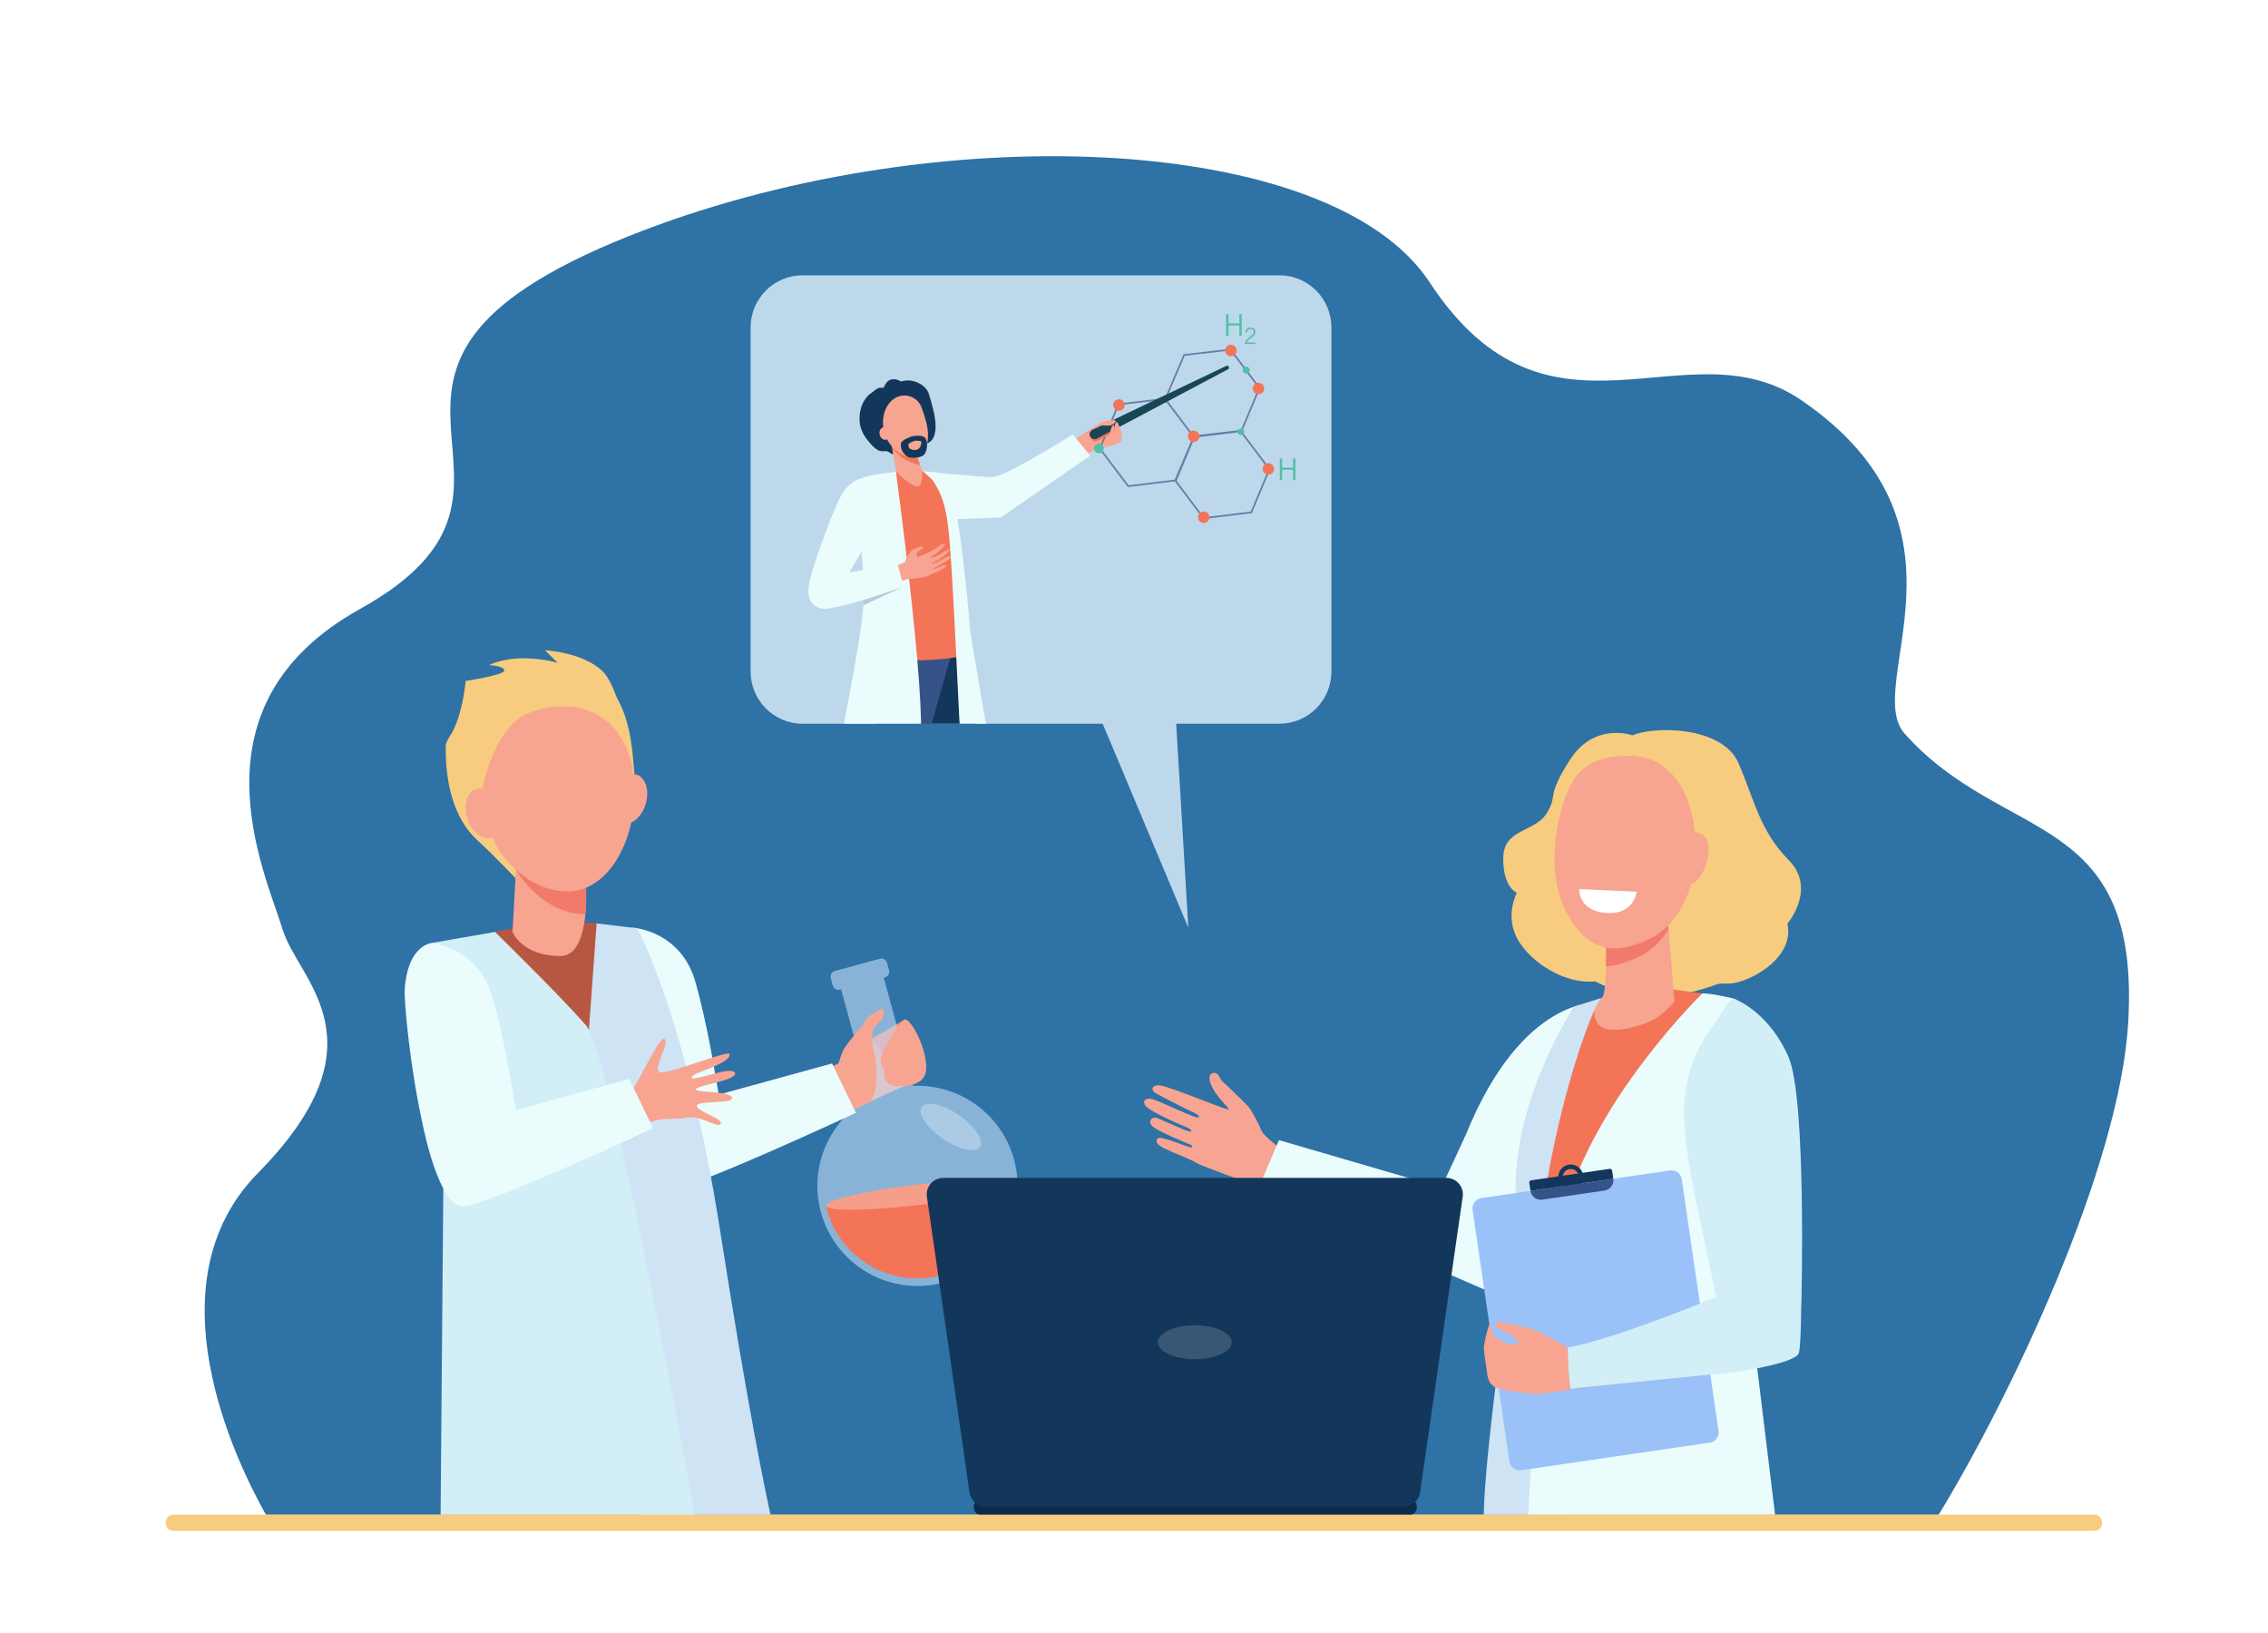 <svg xmlns="http://www.w3.org/2000/svg" xmlns:xlink="http://www.w3.org/1999/xlink" id="Layer_1" x="0px" y="0px" viewBox="0 0 2777.45 2000" style="enable-background:new 0 0 2777.45 2000;" xml:space="preserve"><rect x="0" y="0" style="fill:#FFFFFF;" width="2777.45" height="2000"></rect><g>	<path style="fill:#2E72A6;" d="M2374.084,1855.018c87.632-143.604,221.732-425.083,232.158-602.58  c15.413-262.385-151.612-217.551-273.564-353.75c-53.188-59.402,100.168-253.256-126.559-408.497  c-140.667-96.315-308.785,78.795-455.346-144.444c-120.85-184.078-611.553-204.699-982.295-55.953  c-415.128,166.555-52.64,303.229-327.73,456.048c-213.19,118.431-116.577,321.432-94.404,393.063  c19.312,62.388,128.42,136.199-30.488,297.621c-132.299,134.392-28.622,350.038,9.809,418.491H2374.084z"></path>	<g>		<g>			<g>				<path style="fill:#BED8EB;" d="M1566.834,337.161H982.845c-35.15,0-63.644,28.592-63.644,63.862v421.373     c0,35.27,28.495,63.862,63.644,63.862h367.542l104.875,249.868l-14.889-249.868h126.461c35.15,0,63.646-28.592,63.646-63.862     V401.023C1630.48,365.753,1601.985,337.161,1566.834,337.161z"></path>			</g>		</g>	</g>	<g>		<defs>			<path id="SVGID_1_" d="M1566.834,337.161H982.845c-35.15,0-63.644,28.592-63.644,63.862v421.373    c0,35.27,28.495,63.862,63.644,63.862h367.542h140.537h75.91c35.15,0,63.646-28.592,63.646-63.862V401.023    C1630.48,365.753,1601.985,337.161,1566.834,337.161z"></path>		</defs>		<clipPath id="SVGID_00000147203724510495953130000017907302048699449478_">			<use xlink:href="#SVGID_1_" style="overflow:visible;"></use>		</clipPath>		<g style="clip-path:url(#SVGID_00000147203724510495953130000017907302048699449478_);">			<g>				<path style="fill:#F7A491;" d="M1373.068,538.564c1.868-5.875-11.649-17.225-15.617-20.58c-3.967-3.354-1.493-0.957-7.267-1.56     c-0.704-0.074-26.315,16.534-26.315,16.534c-8.186,5.48-82.349,53.69-101.809,57.396c-19.875,3.785-88.715-4.667-88.715-4.667     l-19.867,37.566c0,0,96.564,8.204,121.313,0.698c20.495-6.216,77.22-54.631,101.335-71.062l0.012,0.017     C1341.905,549.782,1371.199,544.438,1373.068,538.564z"></path>				<g>					<path style="fill:#677EA6;" d="M1521.12,528.513l22.413-53.53l-36.09-47.969l-58.041,6.748l-22.83,53.656l-57.35,6.668      l-23.509,55.253l35.469,47.144l57.588-7.032l34.755,46.195l59.603-7.277l22.568-53.899L1521.12,528.513z M1450.86,435.71      l55.629-6.467l34.639,46.041l-21.472,51.283l-0.048-0.065l-57.821,6.723l-33.482-44.503L1450.86,435.71z M1348.124,549.045      l22.555-53.01l55.629-6.468l34.393,45.713l-22.159,52.08l-56.409,6.888L1348.124,549.045z M1531.661,626.429l-57.185,6.983      l-33.536-44.575l22.145-52.888l55.866-6.821l34.34,45.643L1531.661,626.429z"></path>					<path style="fill:#F47458;" d="M1514.384,429.243c0,3.885-3.149,7.034-7.034,7.034c-3.885,0-7.034-3.149-7.034-7.034      c0-3.885,3.149-7.034,7.034-7.034C1511.235,422.208,1514.384,425.358,1514.384,429.243z"></path>					<path style="fill:#F47458;" d="M1377.353,495.924c0,3.885-3.149,7.035-7.034,7.035s-7.034-3.15-7.034-7.035      s3.149-7.034,7.034-7.034S1377.353,492.039,1377.353,495.924z"></path>					<path style="fill:#F47458;" d="M1548.162,475.782c0,3.885-3.149,7.034-7.034,7.034c-3.885,0-7.034-3.149-7.034-7.034      s3.15-7.034,7.034-7.034C1545.013,468.747,1548.162,471.897,1548.162,475.782z"></path>					<path style="fill:#F47458;" d="M1560.325,574.259c0,3.885-3.149,7.034-7.034,7.034c-3.885,0-7.035-3.15-7.035-7.034      c0-3.885,3.15-7.035,7.035-7.035C1557.176,567.225,1560.325,570.374,1560.325,574.259z"></path>					<circle style="fill:#F47458;" cx="1474.095" cy="633.412" r="7.034"></circle>					<path style="fill:#F47458;" d="M1468.808,534.292c0,3.885-3.149,7.034-7.034,7.034s-7.034-3.149-7.034-7.034      c0-3.885,3.149-7.035,7.034-7.035S1468.808,530.407,1468.808,534.292z"></path>					<path style="fill:#50BFA5;" d="M1530.452,453.24c0,2.386-1.934,4.32-4.321,4.32c-2.386,0-4.32-1.934-4.32-4.32      c0-2.386,1.934-4.321,4.32-4.321C1528.518,448.92,1530.452,450.854,1530.452,453.24z"></path>					<path style="fill:#50BFA5;" d="M1431.696,488.889c0,2.386-1.935,4.32-4.321,4.32s-4.321-1.934-4.321-4.32      s1.935-4.32,4.321-4.32S1431.696,486.503,1431.696,488.889z"></path>					<path style="fill:#50BFA5;" d="M1523.665,528.627c0,2.248-1.823,4.071-4.071,4.071c-2.248,0-4.071-1.823-4.071-4.071      c0-2.248,1.823-4.071,4.071-4.071C1521.842,524.557,1523.665,526.379,1523.665,528.627z"></path>					<path style="fill:#50BFA5;" d="M1351.641,549.171c0,3.273-2.654,5.927-5.927,5.927s-5.927-2.654-5.927-5.927      c0-3.273,2.654-5.927,5.927-5.927S1351.641,545.897,1351.641,549.171z"></path>					<g>						<path style="fill:#50BFA5;" d="M1501.533,411.215v-26.549h2.886v11.347h13.337v-11.347h2.904v26.549h-2.904v-12.638h-13.337       v12.638H1501.533z"></path>					</g>					<g>						<path style="fill:#50BFA5;" d="M1567.273,587.894v-26.549h2.886v11.347h13.337v-11.347h2.904v26.549h-2.904v-12.638h-13.337       v12.638H1567.273z"></path>					</g>					<g>						<path style="fill:#50BFA5;" d="M1524.666,421.233v-1.853c0.435-0.977,1.006-1.922,1.713-2.832       c0.706-0.911,1.584-1.824,2.633-2.74c0.471-0.418,1.224-1.002,2.26-1.753c1.035-0.751,1.757-1.34,2.166-1.766       c0.631-0.667,1.093-1.295,1.386-1.886c0.293-0.591,0.44-1.193,0.44-1.806c0-1.137-0.335-2.035-1.007-2.693       c-0.671-0.657-1.593-0.986-2.766-0.986c-1.199,0-2.202,0.364-3.006,1.093c-0.804,0.728-1.349,1.773-1.633,3.132l-1.906-0.4       c0.391-1.822,1.146-3.201,2.266-4.139c1.12-0.938,2.564-1.407,4.332-1.407c1.795,0,3.215,0.478,4.259,1.433       c1.044,0.955,1.566,2.251,1.566,3.886c0,0.693-0.084,1.322-0.253,1.886c-0.169,0.565-0.431,1.091-0.786,1.58       c-0.685,0.969-2.089,2.239-4.213,3.812c-0.471,0.338-0.822,0.596-1.053,0.773c-1.12,0.845-2.044,1.669-2.772,2.473       c-0.729,0.804-1.262,1.593-1.6,2.366h10.677v1.826H1524.666z"></path>					</g>				</g>				<path style="fill:#184655;" d="M1503.904,452.238l-160.418,85.009l-0.14,0.074c-2.993,1.586-6.705,0.445-8.291-2.548     c-1.586-2.993-0.446-6.705,2.548-8.291c0.068-0.036,0.159-0.081,0.228-0.115l163.909-78.295l0.055-0.026     c1.169-0.559,2.571-0.064,3.129,1.106C1505.467,450.291,1505.007,451.651,1503.904,452.238z"></path>				<path style="fill:#F47458;" d="M1365.692,525.48l-22.206,11.768l-0.14,0.074c-2.814,1.491-6.262,0.572-7.983-2.03     c0.102,0.656,0.312,1.305,0.64,1.924c1.587,2.993,5.298,4.134,8.291,2.548l0.14-0.074l23.114-12.248     C1366.945,526.775,1366.322,526.12,1365.692,525.48z"></path>				<path style="fill:#F7A491;" d="M1368.72,517.227c0,0,9.283,20.209,2.965,24.17c-6.983,4.377-13.873,5.359-13.336,3.355     c0.537-2.004,8.104-9.537,8.104-9.537s-2.131-8.227-1.622-11.94C1365.34,519.563,1366.133,515.846,1368.72,517.227z"></path>				<path style="fill:#F7A491;" d="M1358.426,521.294c0,0-11.399-0.096-11.422-1.52c-0.024-1.424,3.18-3.349,3.18-3.349     s17.211-4.112,16.133-0.39C1365.239,519.756,1358.426,521.294,1358.426,521.294z"></path>				<path style="fill:#F7A491;" d="M1365.228,531.873c0,0,0.192-13.495-2.337-11.228c-3.051,2.735-5.466,16.483-2.76,18.938     C1362.837,542.037,1365.198,539.435,1365.228,531.873z"></path>				<path style="fill:#EAFCFC;" d="M1122.39,576.385c0,0,78.848,8.212,93.842,7.746c14.995-0.467,97.576-52.177,97.576-52.177     l21.295,26.099c0,0-105.142,72.635-109.732,75.757l-103.017,3.684L1122.39,576.385z"></path>				<path style="fill:#F7A491;" d="M1110.097,1106.778c0,0-3.888,22.614-5.954,26.281c-2.066,3.667,15.103,23.807,24.47,20.535     c5.28-1.844,6.176-18.44,6.176-18.44l-3.825-4.707l5.287-19.787L1110.097,1106.778z"></path>				<path style="fill:#07345A;" d="M1135.961,1099.539c0,0,8.885,1.782,13.048,1.955c5.375,0.224,11.535-0.335,11.535-0.335     s11.082,4.165,14.621,5.899c7.877,3.861,17.26,8.659,19.764,12.451c0.804,1.217,0.722,5.332-2.236,6.115     c-11.412,3.019-51.522,2.396-58.896-0.618C1125.293,1121.528,1135.961,1099.539,1135.961,1099.539z"></path>				<path style="fill:#F7A491;" d="M1023.156,1106.778c0,0-3.888,22.614-5.954,26.281c-2.066,3.667,15.102,23.807,24.469,20.535     c5.281-1.844,6.176-18.44,6.176-18.44l-3.825-4.707l5.287-19.787L1023.156,1106.778z"></path>				<path style="fill:#07345A;" d="M1065.467,1099.539c0,0,8.885,1.782,13.048,1.955c5.375,0.224,11.535-0.335,11.535-0.335     s11.082,4.165,14.621,5.899c7.877,3.861,17.26,8.659,19.764,12.451c0.804,1.217,0.816,5.885-2.236,6.115     c-12.703,0.956-52.305,1.109-59.678-1.906C1054.017,1120.241,1065.467,1099.539,1065.467,1099.539z"></path>				<g>					<path style="fill:#13375B;" d="M1171.779,756.293l17.104,44.296c0,0,11.159,105.713,4.661,168.996      c-2.717,26.464-55.961,158.214-55.961,158.214s-6.954,0.659-17.472,0.094c-4.039-0.217-15.259-1.859-15.259-1.859      l37.059-160.254l-14.403-64.156l-20.382-126.818L1171.779,756.293z"></path>					<path style="fill:#355389;" d="M1089.291,758.602l-14.675,49.323l-6.321,157.76l-53.4,151.08c0,0,15.888,8.827,40.16,7.944      l59.137-143.725l51.35-181.713l-2.038-39.147L1089.291,758.602z"></path>				</g>				<path style="fill:#F47458;" d="M1094.591,577.748c0,0-22.047,3.066-27.85,7.327c-6.535,4.799-26.774,27.186-26.774,27.186     s42.122,120.66,40.492,142.128c-1.631,21.468-6.251,53.264-6.251,53.264s81.799,5.164,112.779-7.066     c0,0-9.783-48.644-9.783-61.417c0-12.773-14.38-138.688-18.291-145.374c-3.911-6.686-24.89-16.614-29.063-16.852     C1114.226,576.056,1094.591,577.748,1094.591,577.748z"></path>				<path style="fill:#EAFCFC;" d="M1209.694,902.287c0.525-2.567-21.006-123.229-21.36-127.547     c-3.504-42.881-15.375-174.304-30.451-192.417c-1.812-1.685-6.299-3.091-11.226-3.695c-8.266-1.013-16.835-1.712-16.835-1.712     s10.197,8.33,12.707,11.882c11.234,15.893,15.823,34.329,18.303,53.98c7.192,56.985,13.733,264.791,16.287,265.712     C1179.974,909.521,1208.532,907.979,1209.694,902.287z"></path>				<path style="fill:#13375B;" d="M1103.515,467.219c0,0-14.971-10.121-21.3,7.608c0.049-0.14-5.286-0.089-6.007,0.155     c-3.078,1.041-6.053,4.249-8.799,6.006c-9.777,6.258-14.284,18.419-14.817,29.585c-0.646,13.553,4.956,23.464,13.867,33.25     c2.626,2.884,5.433,5.7,8.871,7.542c4.149,2.224,7.428,0.459,11.328,1.403c3.283,0.794,4.437,4.261,8.308,3.011     c5.428-1.753,11.127-8.549,17.856-7.543c6.721,1.005,22.242-5.044,22.282-5.06c19.939-7.776,6.475-46.365,2.654-60.062     C1134.166,470.236,1115.85,462.561,1103.515,467.219z"></path>				<path style="fill:#F7A491;" d="M1121.529,554.904l5.18,14.131l2.791,7.898c0,0,0.194,14.136-3.103,17.799     c-5.672,6.304-29.005-17.058-29.005-17.058l-7.39-44.452L1121.529,554.904z"></path>				<path style="fill:#F47458;" d="M1092.399,547.627c8.874,13.759,24.162,20.045,34.359,21.541l-5.229-14.265l-31.527-21.682     L1092.399,547.627z"></path>				<path style="fill:#F7A491;" d="M1096.062,487.561c11.881-7.266,27.474-1.751,32.363,11.07c2.125,5.573,4.497,12.647,6.39,20.536     c4.553,18.974-1.214,39.693-9.865,41.603c-8.651,1.911-35.282-5.141-42.12-31.996     C1078.607,512.195,1083.594,495.186,1096.062,487.561z"></path>				<path style="fill:#F7A491;" d="M1089.675,529.505c0.928,4.203-1.105,8.225-4.542,8.983c-3.436,0.759-6.975-2.032-7.903-6.235     c-0.928-4.202,1.105-8.225,4.542-8.983C1085.209,522.511,1088.747,525.303,1089.675,529.505z"></path>				<path style="fill:#EAFCFC;" d="M1097.202,577.542c0,0-36.144,3.709-45.383,9.783c-5.874,3.862-1.276,46.898-1.276,46.898     s8.314,65.012,7.16,97.856c-0.112,3.18-0.271,6.301-0.47,9.359c-3.229,49.43-29.647,167.783-27.346,169.874     c14.88,8.303,96.081,7.97,97.02,1.396C1134.851,857.101,1097.202,577.542,1097.202,577.542z"></path>				<path style="fill:#BEC8D9;" d="M1057.775,729.423c-0.017,0.907-0.041,1.792-0.072,2.656c-0.11,3.126-0.266,6.197-0.461,9.206     l49.448-23.034L1057.775,729.423z"></path>				<path style="fill:#F8A492;" d="M1159.978,681.867c-1.684,0.776-4.449,2.13-6.29,3.367c-1.989,1.337-4.236,1.943-6.075,2.819     c-3.651,1.739-6.292,3.053-6.278,2.866c0.018-0.241-0.939-0.394,0.881-1.65c2.188-1.509,7.528-3.721,10.579-6.181     c1.729-1.395,5.518-4.099,5.518-4.099s4.983-5.122,4.786-5.502c-1.07-2.057-5.445,0.52-7.553,2.712     c-2.049,0.735-5.956,3.689-5.956,3.689s-9.212,4.26-9.805,2.999c-0.253-0.537,5.098-3.809,9.857-7.815     c4.419-3.72,8.287-8.175,7.698-9.129c-0.998-1.618-6.337,2.008-6.337,2.008s-3.607,2.734-4.872,3.554     c-1.484,0.96-6.141,3.508-6.141,3.508s-16.61,8.133-17.067,6.889c-0.458-1.244-0.328-4.936,0.534-5.788     c0.861-0.851,3.089-1.814,4.11-2.467c1.334-0.853,3.388-3.015,2.439-4.111c-0.949-1.098-8.787,1.823-8.787,1.823     s-4.634,2.133-6.714,4.975c-7.207,9.848-5.295,10.601-6.253,11.841c-1.133,1.465-24.447,9.976-24.447,9.976     s-69.995,17.366-73.742,18.617l9.307,28.231c4.31-0.603,82.645-31.982,90.594-35.703c0,0,11.044-1.029,17.963-1.9     c6.919-0.87,13.176-4.727,15.094-5.267c0.283-0.079,6.576-2.242,13.662-6.922c6.106-4.034-1.479-2.918-1.479-2.918     s-12.618,5.505-12.859,4.461c-0.185-0.806,6.874-3.415,13.676-7.81c1.749-1.13,3.471-2.252,5.045-3.294     C1165.196,682.911,1164.745,679.672,1159.978,681.867z"></path>				<path style="fill:#EAFCFC;" d="M1054.908,585.854c0,0-11.769,1.618-21.919,16.182c-10.15,14.564-32.533,77.358-39.525,101.393     c-7.061,24.273-3.478,37.754,12.409,41.726c15.888,3.972,100.817-26.904,100.817-26.904l-7.944-29.128     c0,0-56.266,12.445-58.255,11.475l17.653-30.452C1058.145,670.146,1071.973,620.865,1054.908,585.854z"></path>			</g>			<path style="fill:#13375B;" d="M1116.191,534.612c0,0-11.771,3.844-12.732,8.168c-0.961,4.324,0.481,10.57,6.246,15.375    c5.766,4.805,18.097,1.842,21.461-0.801c3.363-2.643,5.925-13.853,2.562-20.099    C1130.364,531.008,1116.191,534.612,1116.191,534.612z"></path>			<path style="fill:#F7A491;" d="M1112.347,543.66c0,0,0.07,4.818,1.681,5.686c1.562,0.841,3.536,1.549,5.365,1.722    c2.963,0.28,5.636-0.984,7.194-3.266c0.154-0.225,0.293-0.458,0.413-0.698c1.201-2.402,1.441-6.647,1.441-6.647    s-4.965-1.201-7.848-0.721S1112.347,543.66,1112.347,543.66z"></path>		</g>	</g>	<g>		<g>			<g>				<path style="fill:#F7A491;" d="M1018.834,1305.887l21.115,54.922c9.89-2.469,56.656-28.39,70.402-31.215l-41.871-58.013     c0,0-14.212-2.063-5.003-6.538l4.878-11.839c0,0,4.35,0.45,0.754-5.304c-3.052-4.884-0.584-0.543-4.142,3.468     c-10.74,12.106-34.246,44.708-38.007,50.793L1018.834,1305.887z"></path>				<polygon style="fill:#F48C7F;" points="1107.274,1248.839 1068.481,1271.582 1085.727,1297.359     "></polygon>				<g>					<path style="opacity:0.6;fill:#C5DDF9;" d="M1066.075,1343.936l-36.017-132.462l-1.6,0.436      c-3.712,1.009-7.539-1.182-8.548-4.894l-2.549-9.375c-1.009-3.713,1.181-7.539,4.893-8.548l55.429-15.072      c3.712-1.009,7.539,1.183,8.548,4.894l2.549,9.375c1.01,3.713-1.181,7.539-4.892,8.548l-1.6,0.436l36.016,132.462      c55.992-2.454,108.219,33.972,123.541,90.325c17.762,65.325-20.796,132.681-86.122,150.444      c-65.326,17.762-132.682-20.797-150.444-86.122C989.957,1428.029,1016.548,1370.172,1066.075,1343.936z"></path>					<path style="fill:#F47458;" d="M1011.503,1476.61l226.269-27.005c0,0,0.028-0.036,0.075-0.099      c0.635,51.002-33.076,97.967-84.578,111.97c-61.095,16.611-124.088-19.449-140.699-80.543      c-0.392-1.441-0.745-2.884-1.079-4.326L1011.503,1476.61z"></path>					<path style="fill:#F79E8A;" d="M1011.503,1476.61c-0.817-6.839,49.173-18.429,111.656-25.885      c62.483-7.458,113.796-7.959,114.613-1.12c0.816,6.839-49.174,18.429-111.657,25.887S1012.318,1483.449,1011.503,1476.61z"></path>					<path style="opacity:0.3;fill:#FFFFFF;" d="M1154.528,1394.471c19.709,13.493,40.115,17.961,45.578,9.981      c5.464-7.98-6.084-25.388-25.792-38.88c-19.709-13.493-40.115-17.961-45.578-9.981      C1123.272,1363.571,1134.82,1380.978,1154.528,1394.471z"></path>				</g>				<path style="fill:#F7A491;" d="M1082.996,1317.095c0.379,6.895,5.892,12.438,12.784,12.845     c12.974,0.767,34.605-0.465,37.908-16.61c4.768-23.299-18.862-69.518-26.415-64.491c-7.553,5.026-34.419,47.141-28.057,54.45     C1082.905,1307.524,1082.719,1312.068,1082.996,1317.095z"></path>				<path style="fill:#F7A491;" d="M1067.194,1348.34l-40.234-46.178c0,0,2.954-11.97,7.544-19.19     c5.428-8.54,20.884-26.005,22.44-28.159c1.557-2.156,5.76-10.387,9.277-11.609c2.65-0.921,9.204-5.198,12.276-7.254     c1.143-0.764,2.687-0.291,3.224,0.974c0.611,1.436,0.964,3.732,0.034,7.234c-1.916,7.218-10.152,11.91-11.614,14.558     c-1.46,2.649-3.244,16.988-0.556,25.939C1072.276,1293.606,1077.805,1327.326,1067.194,1348.34z"></path>				<path style="fill:#F7A491;" d="M1039.948,1360.809l27.246-12.469l-4.364-12.853c0,0-12.434,3.319-13.201,4.225     C1048.864,1340.619,1039.948,1360.809,1039.948,1360.809z"></path>			</g>			<path style="fill:#EAFCFC;" d="M1018.978,1302.301l-138.742,38.123l-7.391-42.154c-0.594-3.505-1.206-7.027-1.853-10.571    l-0.003-0.011l0,0c-5.854-32.062-13.644-64.963-19.185-84.644c-17.785-63.173-75.945-66.917-75.945-66.917    s-28.763,3.474-31.925,57.427c-0.727,12.399,6.15,94.569,23.109,169.183c0,0,19.167,95.723,47.759,95.723    c28.593,0,233.344-95.723,233.344-95.723L1018.978,1302.301z"></path>			<path style="fill:#B75742;" d="M848.04,1554.113c2.925-60-3.188-190.318-10.955-238.33    c-13.044-80.634-106.455-185.019-106.455-185.019s1.27-1.663-34.646,0.333c-69.377,3.854-89.81,10.152-89.81,10.152    l-44.605,464.014C671.048,1602.846,744.253,1590.539,848.04,1554.113z"></path>			<path style="fill:#F7CC7F;" d="M545.922,913.348c-0.747,41.922,8.307,88.408,39.576,116.471    c18.245,16.375,56.358,56.523,56.358,56.523l138.737-89.824c0,0-0.893-17.739-5.563-70.277    C755.945,711.592,546.501,880.881,545.922,913.348z"></path>			<path style="fill:#F7A491;" d="M572.311,1002.476c5.238,16.401,18.473,26.827,29.56,23.287    c11.087-3.541,15.828-19.709,10.589-36.111c-5.239-16.402-18.474-26.829-29.561-23.287    C571.813,969.905,567.072,986.072,572.311,1002.476z"></path>			<path style="fill:#F7A491;" d="M750.376,972.446c-4.893,16.51,0.188,32.573,11.347,35.881    c11.159,3.306,24.171-7.396,29.064-23.906c4.892-16.51-0.189-32.573-11.348-35.879    C768.279,945.234,755.268,955.938,750.376,972.446z"></path>			<path style="fill:#F7A491;" d="M632.485,1053.315l-4.834,87.673c0,0,10.627,29.662,58.697,29.76    c35.477,0.07,31.384-79.042,31.384-79.042l-2.822-38.391H632.485z"></path>			<path style="fill:#F27A6A;" d="M716.191,1119.368c0.244,0,0.487-0.002,0.73-0.005c1.461-15.102,0.812-27.658,0.812-27.658    l-2.822-38.391h-82.425l-0.646,11.728C642.181,1082.647,672.529,1119.368,716.191,1119.368z"></path>			<path style="fill:#F7A491;" d="M667.631,852.794c-27.771,4.099-48.082,23.762-62.836,47.774    c-29.245,47.595-5.466,117.662,2.562,133.719c8.028,16.055,40.139,57.34,87.733,57.34c47.594,0,75.924-55.439,79.939-97.872    c5.374-56.812-4.909-115.751-58.978-135.502C701.313,852.87,683.858,850.397,667.631,852.794z"></path>			<path style="fill:#F7CC7F;" d="M590.887,966.075c0,0,13.513-75.815,56.517-92.828c43.005-17.013,106.685-12.577,126.224,61.361    c0,0-12.097-89.008-35.488-112.399c-23.392-23.393-70.838-25.991-70.838-25.991l15.656,15.594c0,0-17.124-5.671-42.643-5.671    c-25.519,0-41.425,8.33-41.425,8.33s18.686,0.95,18.686,6.621c0,5.671-47.4,12.801-47.4,12.801s-2.698,38.272-17.563,65.224    C542.347,917.731,590.887,966.075,590.887,966.075z"></path>			<path style="fill:#CEE3F4;" d="M943.626,1855.018c-6.003-26.998-27.55-129.091-61.649-347.505    c-40.859-261.714-101.81-370.783-101.81-370.783l-49.537-5.966l-9.456,130.812l56.833,593.442H943.626z"></path>			<path style="fill:#D2EEF7;" d="M539.57,1855.018h311.395c-12.241-67.377-103.432-564.944-133.088-599.113    c-31.814-36.658-111.702-114.656-111.702-114.656l-78.072,13.62l15.497,213.145L539.57,1855.018z"></path>			<path style="fill:#F7A491;" d="M882.577,1376.143c2.969-6.32-28.364-14.921-29.373-21.727c-1.009-6.808,40.995-2.972,43.1-8.641    c3.882-10.444-45.744-7.03-44.263-11.949c1.481-4.919,52.482-10.962,47.988-20.131c-4.493-9.171-52.231,11.782-52.99,5.797    c-0.758-5.986,46.146-15.49,46.662-28.386c0.275-6.893-78.105,26.411-86.316,21.796c-8.212-4.614,12.972-34.946,6.622-40.432    c-6.349-5.485-33.856,57.949-38.823,59.8c-4.95,1.847-112.509,34.365-149.086,39.757c-3.087-12.383-30.586-80.527-33.232-92.208    c-21.47,12.155-48.833-2.476-70.814,8.355c11.062,39.016,35.904,167.519,45.831,173.304    c30.226,17.618,189.252-66.384,215.538-81.253c26.311-14.883,39.748-7.779,56.888-11.564    C857.451,1364.875,879.607,1382.462,882.577,1376.143z"></path>			<path style="fill:#EAFCFC;" d="M770.581,1321.154l-138.742,38.123l-7.391-42.154c-0.594-3.504-1.206-7.027-1.853-10.572    l-0.002-0.011l0,0c-5.854-32.061-13.644-64.963-19.185-84.642c-17.785-63.174-75.945-66.918-75.945-66.918    s-28.763,3.474-31.925,57.427c-0.726,12.399,6.15,94.569,23.109,169.183c0,0,19.167,95.723,47.759,95.723    c28.593,0,233.344-95.723,233.344-95.723L770.581,1321.154z"></path>		</g>		<g>			<g>				<path style="fill:#F7CC7F;" d="M1999.331,900.549c0,0-46.293-17.13-76.588,29.718c-30.297,46.846-14.055,42.491-28.798,65.918     c-14.743,23.427-52.805,18.312-53.043,54.81c-0.236,36.498,16.748,42.286,16.748,42.286s-15.585,28.288,1.247,57.596     c16.832,29.309,59.112,54.727,94.654,50.903c0,0,53.156,29.613,106.742,16.138c53.585-13.475,34.943-13.595,56.827-13.454     c21.883,0.141,81.248-29.483,71.806-73.344c0,0,36.331-42.622,1.574-77.856c-34.755-35.234-41.139-70.834-61.096-118.006     C2109.445,888.083,2023.72,889.351,1999.331,900.549z"></path>			</g>			<path style="fill:#CEE3F4;" d="M1856.028,1507.266c-0.72,13.006-38.866,273.037-38.866,347.752c50.073,0,102.97,0,102.97,0    l13.358-316.194L1856.028,1507.266z"></path>			<path style="fill:#F8A492;" d="M1813.457,1556.866c10.818-8.944,77.375-131.481,77.375-131.481l-81.052-35.251    c0,0-35.316,65.754-40.834,72.49c0,0-135.181-33.702-200.158-54.996c-4.524-4.358-21.63-17.079-23.997-23.111    c-0.028-0.072-0.055-0.145-0.084-0.217c-3.588-9.07-13.06-26.247-16.326-29.657c-3.795-3.968-11.886-11.886-16.817-16.588    c-4.93-4.701-10.522-10.422-13.428-12.598c-1.769-1.323-4.314-5.561-6.035-8.677c-2.563-4.643-9.538-3.726-10.758,1.435    c-1.149,4.863,2.133,11.227,4.193,15.172c5.814,11.132,20.787,24.398,19.06,25.209c-1.724,0.81-33.135-11.964-36.819-13.191    c-3.686-1.23-40.273-15.876-48.311-16.362c-8.04-0.487-9.678,4.426-6.598,7.899c2.649,2.987,51.695,26.963,51.695,26.963    s6.248,3.072,2.811,4.517c-3.437,1.445-48.009-20.234-55.258-22.228c-7.251-1.991-13.034,0.09-10.243,6.612    c3.397,7.931,52.395,28.136,52.395,28.136s6.098,2.641,4.103,4.71c-1.997,2.069-39.613-17.011-43.854-17.06    s-8.248,3.96-4.474,9.383c4.446,6.384,48.345,24.045,48.345,24.045s2.951,2.286,0.982,3.128    c-1.969,0.844-35.196-13.129-39.906-11.776c-3.955,1.135-3.001,4.705-3.001,4.705c0.369,8.043,34.553,17.16,48.834,26.092    c4.121,2.577,36.896,14.829,81.778,31.017c0.005-0.086,0.024-0.167,0.031-0.253c49.661,21.881,183.812,83.132,183.812,83.132    S1802.637,1565.812,1813.457,1556.866z"></path>			<path style="fill:#EAFCFC;" d="M1953.436,1228.117l-80.602,226.095c-24.324-13.614-60.18-33.609-84.419-47.411    C1856.851,1221.883,1953.436,1228.117,1953.436,1228.117z"></path>			<polygon style="fill:#EAFCFC;" points="1566.202,1396.174 1765.165,1454.212 1794.704,1390.532 1857.855,1436.205     1857.855,1562.654 1817.162,1578.895 1539.809,1458.367    "></polygon>			<path style="fill:#F47458;" d="M2039.864,1210.689c0,0,82.729,9.943,86.183,13.826c29.888,33.595,13.833-9.349,20.245,299.329    c0.932,44.91-8.155,261.506-8.155,261.506s-226.49,12.073-280.621-24.338c0,0,7.378-321.142,13.409-352.92    c6.031-31.78,45.998-159.712,57.731-172.364C1940.388,1223.078,2039.864,1210.689,2039.864,1210.689z"></path>			<path style="fill:#F7A491;" d="M1966.704,1150.766c0,0,1.526,64.605-4.574,70.633c-6.102,6.026-14.632,16.029-5.816,31.499    c8.815,15.468,47.582,5.885,65.673-2.818c17.364-8.353,28.639-24.035,28.639-24.035l-8.365-102.366L1966.704,1150.766z"></path>			<path style="fill:#F27A6A;" d="M1992.265,1177.698c12.455-4.272,34.228-12.537,51.168-39.687l-1.171-14.333l-75.558,27.085    c0,0,0.372,15.762,0.014,32.443C1977.282,1182.837,1986.321,1179.736,1992.265,1177.698z"></path>			<path style="fill:#F7A491;" d="M2056.013,1050.719c0,0,2.078-37.961,25.339-30.436c23.261,7.526,5.123,64.723-14.186,62.712    C2047.857,1080.988,2056.013,1050.719,2056.013,1050.719z"></path>			<path style="fill:#F7A491;" d="M1983.562,926.199c0,0-36.469-1.048-55.294,27.218c-18.829,28.267-39.618,109.243-9.18,165.405    c30.438,56.164,69.837,42.632,86.085,37.06c16.246-5.573,48.343-17.936,64.895-70.145    C2086.617,1033.528,2075.628,915.846,1983.562,926.199z"></path>			<path style="fill:#FFFFFF;" d="M1933.902,1088.752l70.361,3.24c0,0-2.853,26.667-33.835,26.136    C1932.65,1117.481,1933.902,1088.752,1933.902,1088.752z"></path>			<path style="fill:#EAFCFC;" d="M2084.723,1216.586c0,0-123.319,119.965-164.592,252.641    c-41.272,132.678,18.824,318.042,18.824,318.042l199.182-1.919l4.655-137.426l-17.07-424.029    C2120.918,1221.432,2088.561,1215.594,2084.723,1216.586z"></path>			<path style="fill:#EAFCFC;" d="M1908.239,1528.085c-30.294,166.828-36.84,326.933-36.84,326.933h302.416l-44.173-362.384    L1908.239,1528.085z"></path>			<path style="fill:#CEE3F4;" d="M1961.625,1221.904c-15.235,10.267-98.838,252.774-75.237,427.375    c23.602,174.601-15.463,118.53-15.463,118.53l-14.56-305.525c0,0-9.402-98.225,71.163-229.504L1961.625,1221.904z"></path>			<g>				<path style="fill:#9BC1F9;" d="M2045.087,1433.364l-230.973,33.788c-6.944,1.016-11.749,7.47-10.734,14.414l45.08,308.144     c1.016,6.941,7.469,11.747,14.412,10.73l230.972-33.788c6.942-1.016,11.749-7.47,10.734-14.414l-45.081-308.14     C2058.482,1437.154,2052.029,1432.348,2045.087,1433.364z"></path>				<path style="fill:#13375B;" d="M1872.808,1448.353c-0.203-1.406,0.768-2.713,2.174-2.92l96.345-14.095     c1.407-0.205,2.715,0.768,2.92,2.176l1.466,10.014l-101.438,14.839L1872.808,1448.353z"></path>				<path style="fill:#13375B;" d="M1908.403,1443.63c1.228,8.391,9.025,14.198,17.418,12.97     c8.389-1.227,14.198-9.025,12.972-17.416c-1.228-8.391-9.027-14.2-17.416-12.972     C1912.98,1427.44,1907.175,1435.237,1908.403,1443.63z M1913.852,1442.83c-0.787-5.382,2.937-10.382,8.319-11.168     c5.383-0.789,10.384,2.935,11.171,8.317c0.786,5.382-2.937,10.384-8.32,11.171     C1919.64,1451.937,1914.639,1448.212,1913.852,1442.83z"></path>				<path style="fill:#355389;" d="M1874.021,1445.78c-0.858,0.52-1.366,1.519-1.213,2.574l1.468,10.014l101.438-14.839     c1.015,6.937-3.786,13.385-10.724,14.398l-76.316,11.166c-6.939,1.013-13.385-3.786-14.398-10.725l-1.468-10.014     C1872.654,1447.299,1873.163,1446.3,1874.021,1445.78z"></path>			</g>			<path style="fill:#F7A491;" d="M1938.703,1646.727c-6.66,1.409-12.81,2.632-18.26,3.613c0,0-27.234-15.433-38.25-20.343    c-11.016-4.906-40.634-10.262-47.184-11.118c-6.546-0.858-4.313,6.319,1.313,8.825c5.628,2.506,20.176,9.364,24.302,17.757    c0,0-11.812,1.292-18.062-1.494c-6.252-2.784-14.863-8.681-14.998-11.738c-0.136-3.056-1.559-10.427-3.609-10.03    c-0.526,0.102-1.221,2.524-1.922,5.051c-0.668,2.405-1.373,4.87-1.959,7.297c-1.053,4.355-2.26,10.717-2.73,13.576    c-1.07,6.522,2.92,24.517,3.48,30.905c1.023,11.667,4.355,16.849,10.514,19.824c9.931,3.459,20.439,5.666,35.971,7.272    c28.469,2.946,54.634-5.252,66.049-6.534c2.15-0.241,10.356-1.078,22.259-2.277L1938.703,1646.727z"></path>			<path style="fill:#D2EEF7;" d="M2190.438,1294.812c-23.22-54.097-63.816-70.438-63.816-70.438    c-7.495-4.853-14.46,11.921-26.784,28.786c-46.195,63.22-44.383,114.768-22.676,218.172l24.496,116.912    c0,0-121.026,50.805-181.523,61.873c-0.067,14.632,0.648,32.057,3.204,50.926c3.344-0.661,6.222-1.196,8.496-1.452    c11.414-1.282,193.648-19.354,193.648-19.354s72.444-10.427,77.248-22.894c1.99-5.163,2.825-30.937,3.121-59.368l0.139-0.003    C2205.994,1597.97,2212.506,1346.218,2190.438,1294.812z"></path>		</g>		<g>			<path style="fill:#0C2B4A;" d="M1725.038,1855.685h-522.546c-5.577,0-10.098-4.521-10.098-10.099l0,0    c0-5.577,4.521-10.099,10.098-10.099h522.546c5.577,0,10.099,4.521,10.099,10.099l0,0    C1735.137,1851.163,1730.615,1855.685,1725.038,1855.685z"></path>			<path style="fill:#13375B;" d="M1719.097,1844.92h-511.844c-10.021,0-18.52-7.362-19.95-17.28l-52.204-362.153    c-1.751-12.15,7.674-23.031,19.95-23.031h616.252c12.276,0,21.701,10.881,19.95,23.031l-52.204,362.153    C1737.617,1837.558,1729.118,1844.92,1719.097,1844.92z"></path>			<ellipse style="fill:#395775;" cx="1463.175" cy="1643.687" rx="45.178" ry="20.72"></ellipse>		</g>	</g>	<path style="fill:#F7CC7F;" d="M212.176,1854.909h2352.89c5.136,0,9.301,4.427,9.301,9.887s-4.164,9.885-9.301,9.885H212.176  c-5.137,0-9.301-4.425-9.301-9.885S207.039,1854.909,212.176,1854.909z"></path></g></svg>